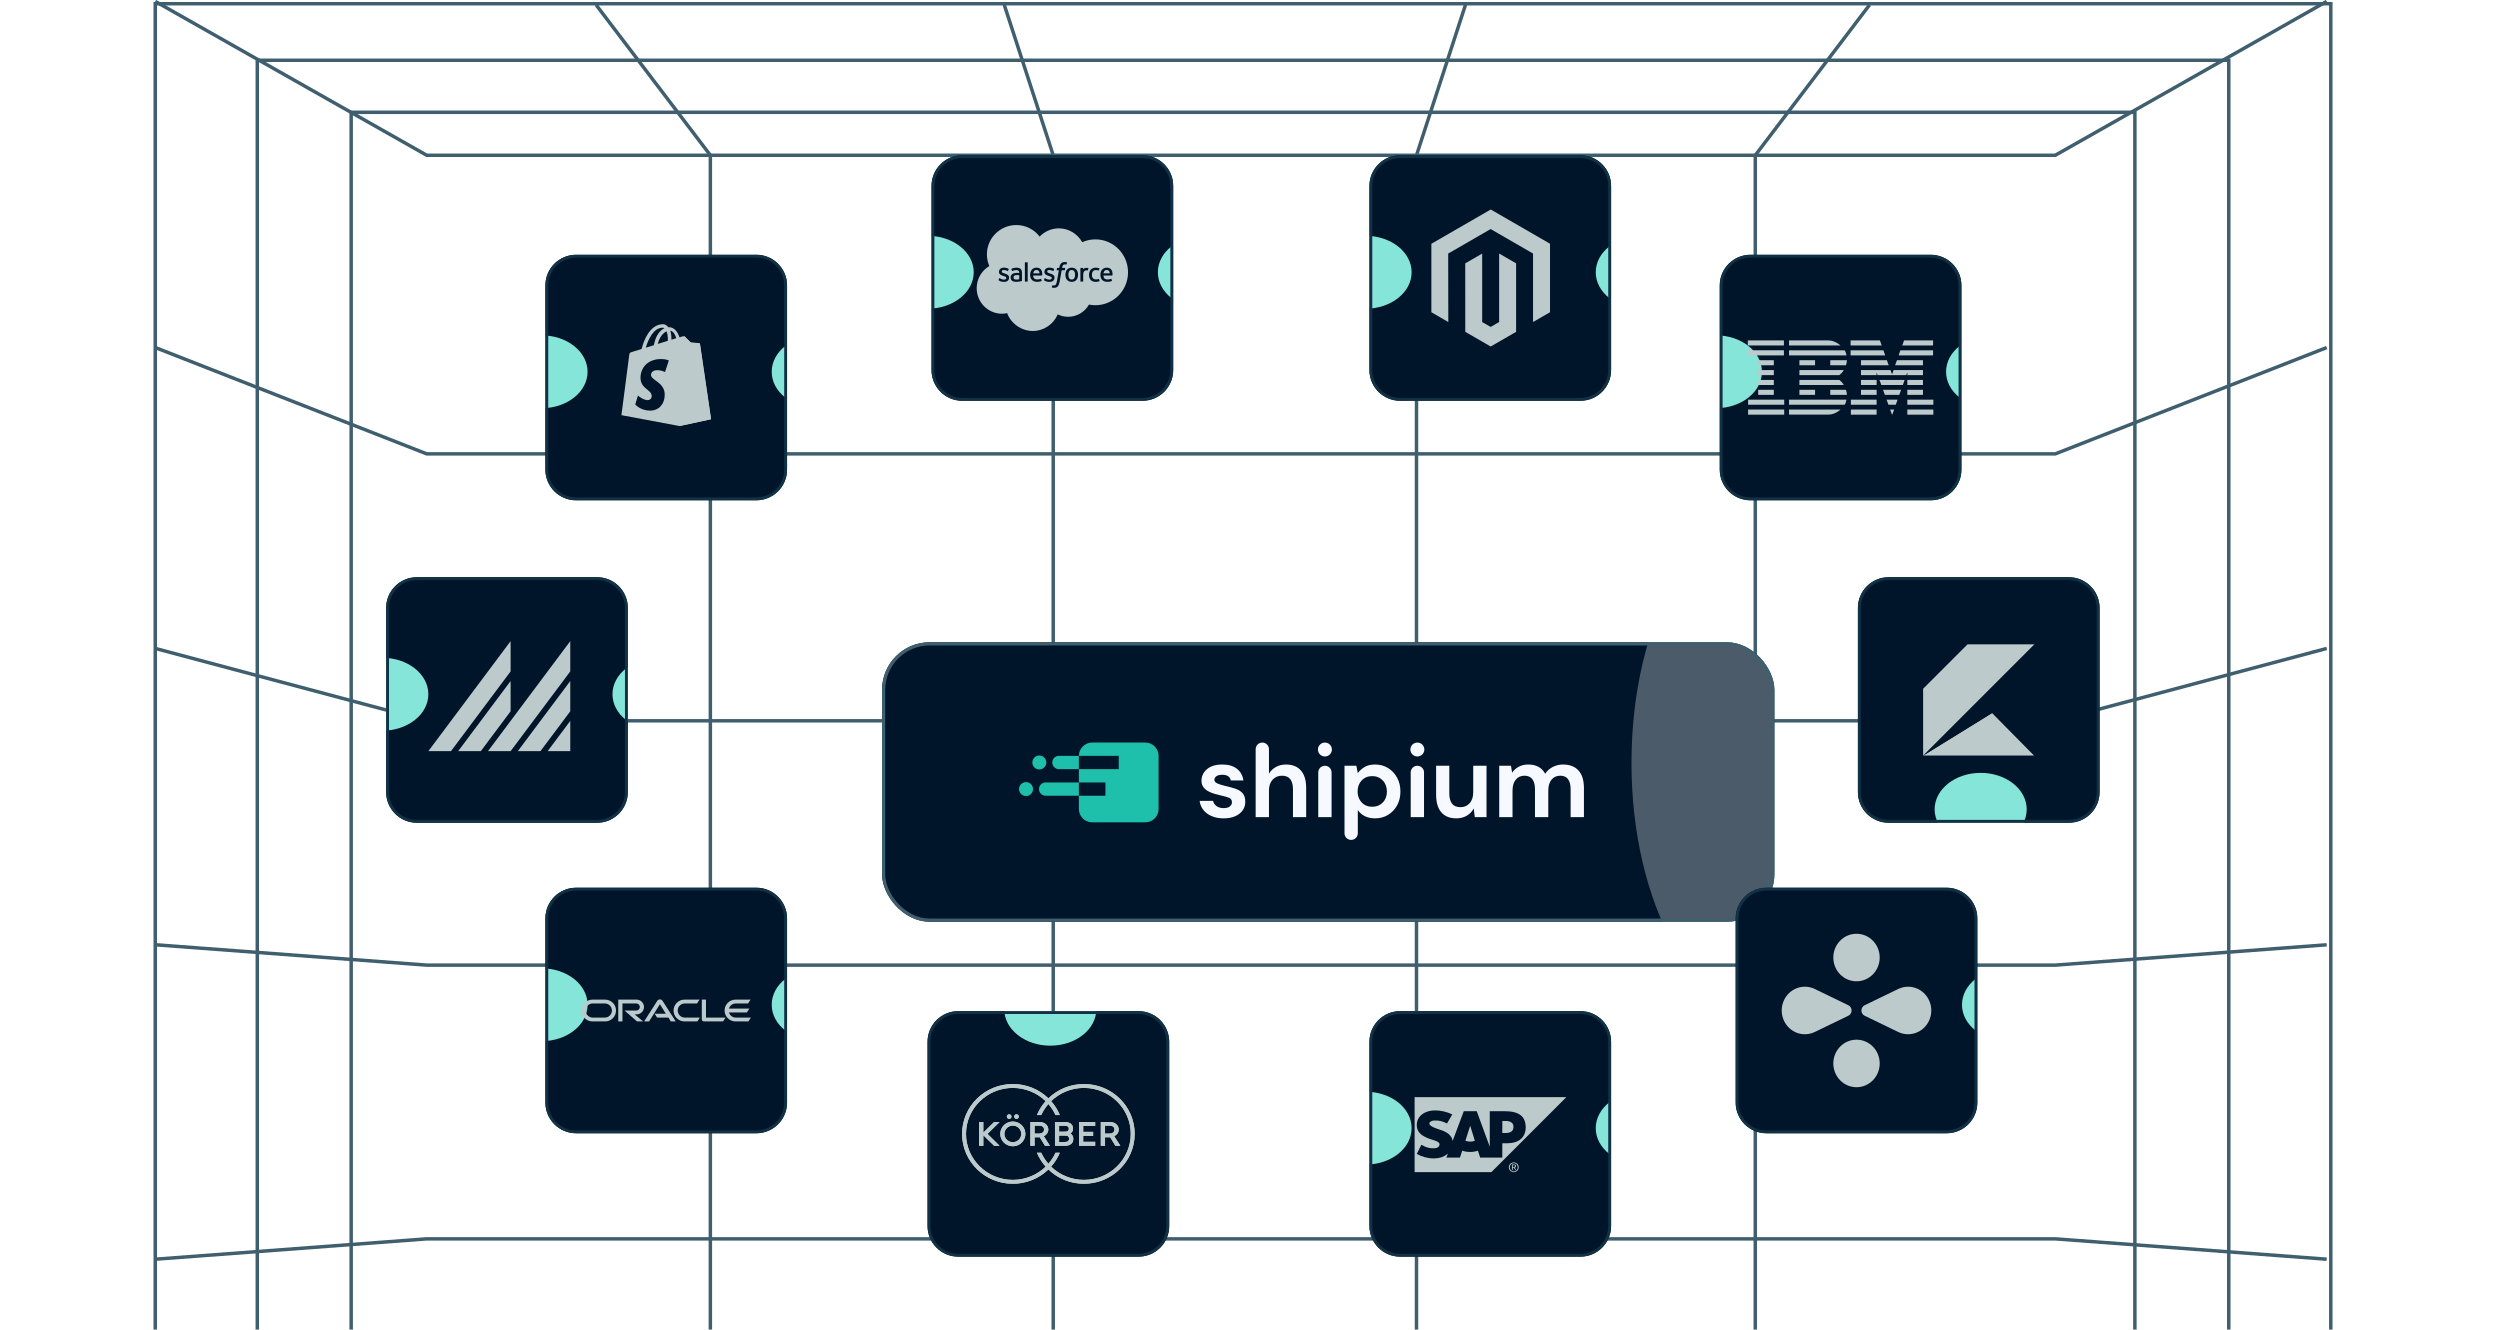 <svg width="628" height="334" viewBox="0 0 628 334" fill="none" xmlns="http://www.w3.org/2000/svg">
<g clip-path="url(#clip0_150_16004)">
<g filter="url(#filter0_f_150_16004)">
<ellipse cx="321.5" cy="567.5" rx="296.5" ry="233.5" fill="#B074F5"/>
</g>
<path d="M39 87.302L107.184 114.01L175.368 114.01L311.736 114.01L448.104 114.01L516.288 114.01L584.471 87.302" stroke="#3F5F6F" stroke-width="0.876"/>
<path d="M149.734 1.216L178.443 39.006L178.443 77.933L178.443 402.131L178.443 477.711L178.443 515.501L149.734 553.291" stroke="#3F5F6F" stroke-width="0.876"/>
<path d="M469.635 1.217L440.926 39.007L440.926 77.933L440.926 402.131L440.926 477.711L440.926 515.501L469.635 553.291" stroke="#3F5F6F" stroke-width="0.876"/>
<path d="M252.268 1.216L264.571 39.006L264.571 77.933L264.572 402.131L264.572 477.711L264.572 515.501L252.268 553.291" stroke="#3F5F6F" stroke-width="0.876"/>
<path d="M368.129 1.217L355.825 39.007L355.825 77.933L355.825 402.132L355.825 477.712L355.825 515.502L368.129 553.292" stroke="#3F5F6F" stroke-width="0.876"/>
<path d="M39 0.357L107.184 38.999L175.368 38.999L311.736 38.999L448.104 38.999L516.288 38.999L584.471 0.357" stroke="#3F5F6F" stroke-width="0.876"/>
<path d="M39 316.315L107.184 311.2L175.368 311.2L311.736 311.2L448.104 311.2L516.288 311.2L584.471 316.315" stroke="#3F5F6F" stroke-width="0.876"/>
<path d="M39 237.325L107.184 242.439L175.368 242.439L311.736 242.439L448.104 242.439L516.288 242.439L584.471 237.325" stroke="#3F5F6F" stroke-width="0.876"/>
<path d="M39 162.882L107.184 181.066L175.368 181.066L311.736 181.066L448.104 181.066L516.288 181.066L584.471 162.882" stroke="#3F5F6F" stroke-width="0.876"/>
<rect x="64.633" y="539.085" width="523.946" height="495.231" transform="rotate(-90 64.633 539.085)" stroke="#3F5F6F" stroke-width="0.876"/>
<rect x="88.215" y="526.015" width="497.805" height="448.066" transform="rotate(-90 88.215 526.015)" stroke="#3F5F6F" stroke-width="0.876"/>
<rect x="39" y="553.292" width="552.359" height="546.497" transform="rotate(-90 39 553.292)" stroke="#3F5F6F" stroke-width="0.876"/>
<g filter="url(#filter1_d_150_16004)">
<g clip-path="url(#clip1_150_16004)">
<rect x="202.42" y="139" width="224.159" height="70.199" rx="11.966" fill="#001529"/>
<path fill-rule="evenodd" clip-rule="evenodd" d="M326.27 169.71C327.489 169.71 328.577 170.005 329.534 170.594C330.491 171.184 331.248 171.99 331.805 173.014C332.363 174.037 332.641 175.199 332.641 176.499C332.641 177.8 332.363 178.958 331.805 179.972C331.248 180.987 330.491 181.785 329.534 182.365C328.577 182.946 327.489 183.237 326.27 183.237C325.295 183.237 324.442 183.055 323.712 182.691C322.98 182.326 322.389 181.815 321.936 181.156V186.983C321.936 187.902 321.188 188.648 320.265 188.648C319.342 188.648 318.594 187.902 318.594 186.983V170.022H321.571L321.936 171.869C322.354 171.297 322.906 170.794 323.594 170.36C324.281 169.927 325.174 169.71 326.27 169.71ZM287.895 169.71C289.427 169.71 290.65 170.066 291.563 170.776C292.477 171.488 293.021 172.467 293.196 173.716H290.036C289.844 172.762 289.122 172.285 287.869 172.285C287.242 172.285 286.759 172.407 286.42 172.65C286.08 172.892 285.911 173.196 285.911 173.56C285.911 173.942 286.163 174.245 286.668 174.47C287.137 174.68 287.748 174.874 288.502 175.054L288.679 175.094C289.583 175.303 290.414 175.533 291.172 175.784C291.929 176.035 292.534 176.408 292.986 176.902C293.439 177.397 293.665 178.104 293.665 179.023C293.682 179.821 293.473 180.541 293.039 181.182C292.603 181.824 291.976 182.326 291.159 182.691C290.341 183.055 289.374 183.237 288.26 183.237C287.112 183.237 286.102 183.05 285.232 182.678C284.361 182.305 283.665 181.789 283.143 181.13C282.621 180.471 282.308 179.708 282.203 178.841H285.571C285.676 179.344 285.958 179.773 286.42 180.128C286.881 180.484 287.477 180.662 288.208 180.662C288.94 180.662 289.474 180.515 289.814 180.22C290.154 179.925 290.323 179.587 290.323 179.205C290.323 178.65 290.079 178.273 289.592 178.073C289.137 177.887 288.516 177.705 287.727 177.526L287.555 177.488C286.998 177.367 286.433 177.219 285.858 177.046C285.284 176.873 284.757 176.651 284.279 176.382C283.8 176.114 283.412 175.767 283.117 175.342C282.821 174.917 282.673 174.392 282.673 173.768C282.673 172.623 283.13 171.661 284.044 170.881C284.958 170.1 286.241 169.71 287.895 169.71ZM344.923 170.022V176.994C344.923 178.104 345.149 178.954 345.602 179.543C346.054 180.133 346.768 180.427 347.743 180.427C348.665 180.427 349.427 180.098 350.027 179.439C350.627 178.78 350.928 177.861 350.928 176.682V170.022H354.27V182.925H351.319L351.058 180.74C350.658 181.503 350.08 182.11 349.323 182.561C348.565 183.011 347.681 183.237 346.672 183.237C345.054 183.237 343.804 182.734 342.925 181.728C342.046 180.722 341.607 179.249 341.607 177.306V170.022H344.923ZM297.947 164.195C298.87 164.195 299.618 164.94 299.618 165.86V171.999C300.053 171.288 300.64 170.729 301.381 170.321C302.12 169.914 302.969 169.71 303.926 169.71C305.528 169.71 306.767 170.213 307.646 171.219C308.526 172.224 308.965 173.699 308.965 175.641V182.925H305.649V175.953C305.649 174.844 305.427 173.993 304.984 173.404C304.54 172.814 303.839 172.52 302.882 172.52C301.942 172.52 301.163 172.849 300.545 173.508C299.927 174.167 299.618 175.086 299.618 176.265V182.925H296.276V165.86C296.276 164.94 297.024 164.195 297.947 164.195ZM313.672 170.022C314.596 170.022 315.344 170.767 315.344 171.687V182.925H312.002V171.687C312.002 170.767 312.75 170.022 313.672 170.022ZM336.897 170.022C337.82 170.022 338.568 170.767 338.568 171.687V182.925H335.226V171.687C335.226 170.767 335.974 170.022 336.897 170.022ZM373.492 169.71C375.18 169.71 376.476 170.213 377.382 171.219C378.287 172.224 378.74 173.699 378.74 175.641V182.925H375.397V175.953C375.397 174.844 375.184 173.993 374.758 173.404C374.331 172.814 373.674 172.52 372.787 172.52C371.881 172.52 371.155 172.849 370.606 173.508C370.058 174.167 369.784 175.086 369.784 176.265V182.925H366.442V175.953C366.442 174.844 366.224 173.993 365.79 173.404C365.354 172.814 364.683 172.52 363.779 172.52C362.891 172.52 362.173 172.849 361.624 173.508C361.077 174.167 360.802 175.086 360.802 176.265V182.925H357.46V170.022H360.411L360.698 171.765C361.115 171.14 361.668 170.642 362.356 170.269C363.043 169.897 363.84 169.71 364.744 169.71C366.746 169.71 368.165 170.482 369.001 172.025C369.471 171.314 370.101 170.75 370.893 170.334C371.686 169.918 372.552 169.71 373.492 169.71ZM325.565 172.623C324.486 172.623 323.603 172.984 322.916 173.703C322.227 174.423 321.884 175.346 321.884 176.473C321.884 177.601 322.227 178.525 322.916 179.244C323.603 179.963 324.486 180.324 325.565 180.324C326.627 180.324 327.506 179.968 328.203 179.257C328.898 178.546 329.247 177.627 329.247 176.499C329.247 175.373 328.898 174.445 328.203 173.716C327.506 172.987 326.627 172.623 325.565 172.623ZM313.673 164.195C314.641 164.195 315.427 164.978 315.427 165.943C315.427 166.881 314.686 167.647 313.755 167.689L313.672 167.691C312.704 167.691 311.918 166.909 311.918 165.943C311.918 165.005 312.66 164.24 313.59 164.197L313.673 164.195ZM336.897 164.195C337.865 164.195 338.651 164.978 338.651 165.943C338.651 166.909 337.865 167.691 336.897 167.691C335.928 167.691 335.142 166.909 335.142 165.943C335.142 165.003 335.887 164.236 336.821 164.197L336.897 164.195Z" fill="#F6F9FF"/>
<path fill-rule="evenodd" clip-rule="evenodd" d="M268.556 164.195C270.366 164.195 271.839 165.636 271.893 167.434L271.894 167.533L271.894 170.873V180.89C271.894 182.7 270.453 184.174 268.656 184.227L268.556 184.229H255.202C253.392 184.229 251.919 182.788 251.865 180.99L251.864 180.89V177.551L243.518 177.551C242.624 177.551 241.894 176.846 241.851 175.962L241.849 175.881C241.849 174.959 242.597 174.212 243.518 174.212L251.864 174.211V170.873L246.856 170.873C245.962 170.873 245.232 170.169 245.189 169.284L245.188 169.203C245.188 168.282 245.935 167.534 246.856 167.534L251.864 167.533L251.865 167.434C251.919 165.636 253.392 164.195 255.203 164.195H268.556ZM238.595 174.128C239.535 174.128 240.302 174.869 240.345 175.799L240.347 175.881C240.347 176.85 239.562 177.634 238.595 177.634C237.654 177.634 236.887 176.894 236.844 175.964L236.842 175.881C236.842 174.913 237.627 174.128 238.595 174.128ZM258.541 174.211L251.864 174.212L251.864 177.551H258.541V174.211ZM241.933 167.45C242.873 167.45 243.64 168.191 243.683 169.121L243.685 169.203C243.685 170.172 242.901 170.956 241.933 170.956C240.992 170.956 240.225 170.216 240.182 169.286L240.18 169.203C240.18 168.235 240.965 167.45 241.933 167.45ZM261.879 167.534H251.864V170.873H261.879V167.534Z" fill="#1EBFAB"/>
<g filter="url(#filter2_f_150_16004)">
<ellipse cx="426.72" cy="169.294" rx="36.038" ry="64.596" fill="white" fill-opacity="0.3"/>
</g>
<g filter="url(#filter3_f_150_16004)">
<ellipse cx="322.477" cy="238.316" rx="59.43" ry="10.769" fill="#B074F5"/>
</g>
</g>
<rect x="202.819" y="139.399" width="223.361" height="69.402" rx="11.567" stroke="#3F5F6F" stroke-width="0.798"/>
</g>
<g clip-path="url(#clip2_150_16004)">
<path d="M137 71.709C137 67.451 140.451 64 144.709 64H189.998C194.256 64 197.707 67.451 197.707 71.709V117.962C197.707 122.219 194.256 125.671 189.998 125.671H144.709C140.451 125.671 137 122.219 137 117.962V71.709Z" fill="#001529"/>
<g filter="url(#filter4_f_150_16004)">
<ellipse cx="136.036" cy="93.39" rx="11.563" ry="9.154" fill="#86E5D9"/>
</g>
<g filter="url(#filter5_f_150_16004)">
<ellipse cx="205.417" cy="93.39" rx="11.563" ry="9.154" fill="#86E5D9"/>
</g>
<g clip-path="url(#clip3_150_16004)">
<path d="M175.819 86.414C175.804 86.279 175.684 86.219 175.594 86.219C175.504 86.219 173.541 86.069 173.541 86.069C173.541 86.069 172.178 84.706 172.013 84.571C171.863 84.421 171.579 84.466 171.459 84.496C171.444 84.496 171.159 84.586 170.694 84.736C170.23 83.402 169.436 82.188 168.012 82.188H167.877C167.488 81.679 166.978 81.439 166.559 81.439C163.262 81.439 161.674 85.56 161.179 87.658C159.891 88.062 158.977 88.332 158.872 88.377C158.152 88.602 158.137 88.617 158.048 89.291C157.973 89.8 156.1 104.29 156.1 104.29L170.679 107.018L178.591 105.309C178.606 105.279 175.834 86.549 175.819 86.414ZM169.885 84.946C169.526 85.05 169.091 85.185 168.657 85.335V85.065C168.657 84.256 168.552 83.597 168.357 83.073C169.106 83.162 169.571 83.987 169.885 84.946ZM167.443 83.237C167.638 83.747 167.772 84.466 167.772 85.455V85.605C166.963 85.86 166.109 86.114 165.225 86.399C165.72 84.511 166.664 83.582 167.443 83.237ZM166.484 82.308C166.634 82.308 166.784 82.368 166.903 82.458C165.839 82.953 164.716 84.196 164.251 86.714C163.547 86.939 162.873 87.133 162.228 87.343C162.768 85.425 164.116 82.308 166.484 82.308Z" fill="#BDCACC"/>
<path d="M175.595 86.189C175.505 86.189 173.542 86.039 173.542 86.039C173.542 86.039 172.178 84.676 172.013 84.541C171.953 84.481 171.878 84.451 171.818 84.451L170.725 107.017L178.636 105.309C178.636 105.309 175.864 86.549 175.849 86.414C175.789 86.279 175.684 86.219 175.595 86.189Z" fill="#BDCACC"/>
<path d="M168.012 90.565L167.053 93.457C167.053 93.457 166.184 92.992 165.15 92.992C163.607 92.992 163.532 93.966 163.532 94.206C163.532 95.525 166.978 96.034 166.978 99.136C166.978 101.578 165.435 103.152 163.352 103.152C160.835 103.152 159.576 101.593 159.576 101.593L160.25 99.376C160.25 99.376 161.569 100.514 162.678 100.514C163.412 100.514 163.712 99.945 163.712 99.525C163.712 97.802 160.895 97.727 160.895 94.88C160.895 92.498 162.603 90.19 166.064 90.19C167.353 90.175 168.012 90.565 168.012 90.565Z" fill="#001529"/>
</g>
</g>
<path d="M144.709 64.358H189.998C194.058 64.358 197.349 67.65 197.349 71.709V117.962C197.349 122.021 194.058 125.312 189.998 125.312H144.709C140.65 125.312 137.358 122.021 137.358 117.962V71.709C137.358 67.65 140.65 64.358 144.709 64.358Z" stroke="#113245" stroke-width="0.717"/>
<g clip-path="url(#clip4_150_16004)">
<path d="M234 46.709C234 42.451 237.451 39 241.709 39H286.998C291.256 39 294.707 42.451 294.707 46.709V92.962C294.707 97.219 291.256 100.671 286.998 100.671H241.709C237.451 100.671 234 97.219 234 92.962V46.709Z" fill="#001529"/>
<g filter="url(#filter6_f_150_16004)">
<ellipse cx="233.036" cy="68.39" rx="11.563" ry="9.154" fill="#86E5D9"/>
</g>
<g filter="url(#filter7_f_150_16004)">
<ellipse cx="302.417" cy="68.39" rx="11.563" ry="9.154" fill="#86E5D9"/>
</g>
<g clip-path="url(#clip5_150_16004)">
<path d="M261.165 59.432C262.391 58.156 264.096 57.362 265.984 57.362C268.495 57.362 270.682 58.763 271.851 60.838C272.865 60.384 273.988 60.131 275.164 60.131C279.692 60.131 283.36 63.831 283.36 68.401C283.36 72.971 279.688 76.671 275.164 76.671C274.611 76.671 274.071 76.617 273.551 76.509C272.524 78.338 270.566 79.577 268.32 79.577C267.381 79.577 266.491 79.361 265.701 78.975C264.661 81.424 262.233 83.141 259.41 83.141C256.587 83.141 253.959 81.278 252.994 78.667C252.574 78.754 252.138 78.804 251.689 78.804C248.184 78.804 245.344 75.935 245.344 72.392C245.344 70.018 246.62 67.948 248.516 66.838C248.125 65.939 247.909 64.946 247.909 63.906C247.909 59.831 251.215 56.53 255.294 56.53C257.689 56.53 259.817 57.669 261.165 59.432Z" fill="#BDCACC"/>
<path d="M250.853 70.33C250.828 70.392 250.861 70.405 250.869 70.417C250.94 70.467 251.015 70.505 251.086 70.55C251.472 70.754 251.838 70.817 252.221 70.817C253.003 70.817 253.485 70.401 253.485 69.736V69.723C253.485 69.108 252.936 68.883 252.425 68.721L252.358 68.7C251.971 68.575 251.639 68.467 251.639 68.21V68.197C251.639 67.981 251.834 67.819 252.138 67.819C252.474 67.819 252.874 67.931 253.127 68.072C253.127 68.072 253.202 68.122 253.231 68.047C253.248 68.006 253.377 67.656 253.389 67.619C253.406 67.578 253.377 67.548 253.352 67.532C253.057 67.353 252.653 67.232 252.233 67.232H252.154C251.439 67.232 250.94 67.665 250.94 68.28V68.293C250.94 68.945 251.489 69.153 252.005 69.303L252.088 69.328C252.462 69.444 252.786 69.544 252.786 69.806V69.819C252.786 70.06 252.574 70.239 252.237 70.239C252.104 70.239 251.684 70.239 251.231 69.948C251.177 69.914 251.144 69.894 251.102 69.868C251.082 69.856 251.023 69.831 250.998 69.902L250.845 70.33H250.853Z" fill="#001529"/>
<path d="M262.267 70.33C262.242 70.392 262.275 70.405 262.284 70.417C262.354 70.467 262.429 70.505 262.5 70.55C262.886 70.754 263.252 70.817 263.635 70.817C264.417 70.817 264.899 70.401 264.899 69.736V69.723C264.899 69.108 264.354 68.883 263.839 68.721L263.772 68.7C263.385 68.575 263.053 68.467 263.053 68.21V68.197C263.053 67.981 263.248 67.819 263.552 67.819C263.889 67.819 264.288 67.931 264.541 68.072C264.541 68.072 264.616 68.122 264.645 68.047C264.662 68.006 264.791 67.656 264.803 67.619C264.82 67.578 264.791 67.548 264.766 67.532C264.471 67.353 264.067 67.232 263.647 67.232H263.568C262.853 67.232 262.354 67.665 262.354 68.28V68.293C262.354 68.945 262.903 69.153 263.419 69.303L263.502 69.328C263.876 69.444 264.2 69.544 264.2 69.806V69.819C264.2 70.06 263.988 70.239 263.652 70.239C263.518 70.239 263.099 70.239 262.645 69.948C262.591 69.914 262.558 69.894 262.516 69.868C262.504 69.86 262.437 69.835 262.412 69.902L262.259 70.33H262.267Z" fill="#001529"/>
<path d="M270.71 68.322C270.648 68.106 270.548 67.914 270.415 67.756C270.282 67.598 270.115 67.469 269.916 67.378C269.716 67.287 269.483 67.237 269.217 67.237C268.951 67.237 268.718 67.282 268.519 67.378C268.319 67.469 268.153 67.598 268.02 67.756C267.887 67.914 267.787 68.106 267.725 68.322C267.662 68.538 267.629 68.771 267.629 69.02C267.629 69.27 267.662 69.507 267.725 69.719C267.787 69.935 267.887 70.126 268.02 70.284C268.153 70.442 268.323 70.571 268.519 70.663C268.718 70.754 268.951 70.8 269.217 70.8C269.483 70.8 269.716 70.754 269.916 70.663C270.115 70.571 270.282 70.447 270.415 70.284C270.548 70.126 270.648 69.935 270.71 69.719C270.772 69.503 270.806 69.27 270.806 69.02C270.806 68.771 270.772 68.534 270.71 68.322ZM270.057 69.02C270.057 69.399 269.986 69.694 269.849 69.906C269.712 70.114 269.504 70.214 269.217 70.214C268.93 70.214 268.722 70.114 268.585 69.906C268.448 69.694 268.377 69.399 268.377 69.02C268.377 68.642 268.448 68.347 268.581 68.139C268.718 67.931 268.922 67.831 269.213 67.831C269.504 67.831 269.708 67.931 269.845 68.139C269.982 68.347 270.053 68.642 270.053 69.02" fill="#001529"/>
<path fill-rule="evenodd" clip-rule="evenodd" d="M276.058 70.114C276.037 70.052 275.975 70.076 275.975 70.076C275.879 70.114 275.779 70.147 275.671 70.164C275.563 70.18 275.442 70.189 275.313 70.189C274.997 70.189 274.748 70.093 274.569 69.91C274.39 69.723 274.286 69.424 274.291 69.02C274.291 68.65 274.382 68.376 274.54 68.164C274.698 67.952 274.939 67.848 275.264 67.848C275.534 67.848 275.738 67.877 275.954 67.948C275.954 67.948 276.004 67.968 276.029 67.902C276.087 67.744 276.128 67.632 276.191 67.457C276.207 67.407 276.166 67.386 276.149 67.382C276.066 67.349 275.866 67.295 275.717 67.274C275.575 67.253 275.413 67.241 275.23 67.241C274.956 67.241 274.715 67.287 274.503 67.382C274.295 67.474 274.12 67.603 273.979 67.76C273.837 67.918 273.733 68.11 273.663 68.326C273.592 68.542 273.555 68.775 273.555 69.029C273.555 69.569 273.7 70.006 273.987 70.326C274.274 70.646 274.706 70.808 275.272 70.808C275.605 70.808 275.945 70.742 276.195 70.642C276.195 70.642 276.241 70.621 276.22 70.563L276.062 70.122L276.058 70.114Z" fill="#001529"/>
<path fill-rule="evenodd" clip-rule="evenodd" d="M279.388 68.201C279.334 67.993 279.197 67.781 279.106 67.686C278.964 67.532 278.827 67.428 278.686 67.365C278.507 67.287 278.291 67.237 278.054 67.237C277.779 67.237 277.53 67.282 277.326 67.378C277.122 67.474 276.952 67.603 276.819 67.765C276.686 67.927 276.586 68.118 276.519 68.338C276.457 68.555 276.424 68.792 276.424 69.041C276.424 69.291 276.457 69.532 276.524 69.744C276.59 69.96 276.698 70.147 276.844 70.305C276.989 70.463 277.176 70.588 277.397 70.671C277.617 70.758 277.887 70.8 278.195 70.8C278.831 70.8 279.168 70.654 279.305 70.579C279.33 70.567 279.351 70.542 279.326 70.476L279.181 70.072C279.16 70.014 279.097 70.035 279.097 70.035C278.939 70.093 278.715 70.197 278.191 70.197C277.85 70.197 277.596 70.097 277.438 69.939C277.276 69.777 277.197 69.54 277.181 69.207H279.384C279.384 69.207 279.442 69.207 279.447 69.153C279.447 69.128 279.521 68.7 279.38 68.205L279.388 68.201ZM277.197 68.663C277.226 68.455 277.285 68.28 277.376 68.143C277.509 67.935 277.717 67.823 278.008 67.823C278.299 67.823 278.486 67.935 278.623 68.143C278.715 68.28 278.752 68.459 278.769 68.663H277.197Z" fill="#001529"/>
<path fill-rule="evenodd" clip-rule="evenodd" d="M261.742 68.201C261.688 67.993 261.551 67.781 261.459 67.686C261.318 67.532 261.181 67.428 261.039 67.365C260.86 67.287 260.644 67.237 260.407 67.237C260.133 67.237 259.883 67.282 259.68 67.378C259.476 67.474 259.305 67.603 259.172 67.765C259.039 67.927 258.94 68.118 258.873 68.338C258.811 68.555 258.777 68.792 258.777 69.041C258.777 69.291 258.811 69.532 258.877 69.744C258.944 69.96 259.052 70.147 259.197 70.305C259.343 70.463 259.53 70.588 259.75 70.671C259.971 70.758 260.241 70.8 260.549 70.8C261.185 70.8 261.522 70.654 261.659 70.579C261.684 70.567 261.705 70.542 261.675 70.476L261.53 70.072C261.509 70.014 261.447 70.035 261.447 70.035C261.289 70.093 261.064 70.197 260.54 70.197C260.199 70.197 259.946 70.097 259.788 69.939C259.626 69.777 259.547 69.54 259.53 69.207H261.734C261.734 69.207 261.792 69.207 261.796 69.153C261.796 69.128 261.871 68.7 261.729 68.205L261.742 68.201ZM259.551 68.663C259.58 68.455 259.638 68.28 259.73 68.143C259.867 67.935 260.07 67.823 260.362 67.823C260.653 67.823 260.84 67.935 260.981 68.143C261.073 68.28 261.11 68.459 261.127 68.663H259.555H259.551Z" fill="#001529"/>
<path d="M255.663 68.555C255.571 68.546 255.459 68.546 255.318 68.546C255.131 68.546 254.948 68.571 254.773 68.617C254.603 68.663 254.445 68.733 254.312 68.829C254.179 68.925 254.07 69.045 253.991 69.191C253.912 69.336 253.875 69.507 253.875 69.698C253.875 69.889 253.908 70.064 253.975 70.201C254.041 70.338 254.137 70.455 254.262 70.546C254.382 70.634 254.536 70.7 254.711 70.742C254.885 70.779 255.081 70.8 255.293 70.8C255.517 70.8 255.746 70.779 255.962 70.746C256.178 70.708 256.445 70.654 256.515 70.638C256.59 70.621 256.669 70.6 256.669 70.6C256.723 70.588 256.719 70.53 256.719 70.53V68.513C256.719 68.072 256.598 67.744 256.366 67.54C256.133 67.336 255.796 67.237 255.355 67.237C255.189 67.237 254.923 67.257 254.765 67.291C254.765 67.291 254.282 67.382 254.087 67.54C254.087 67.54 254.045 67.565 254.066 67.627L254.224 68.047C254.245 68.101 254.295 68.085 254.295 68.085C254.295 68.085 254.312 68.076 254.332 68.068C254.756 67.84 255.293 67.844 255.293 67.844C255.53 67.844 255.713 67.894 255.838 67.985C255.958 68.076 256.02 68.218 256.02 68.509V68.6C255.833 68.571 255.659 68.559 255.659 68.559L255.663 68.555ZM254.786 70.101C254.698 70.031 254.686 70.014 254.657 69.972C254.615 69.906 254.59 69.81 254.59 69.686C254.59 69.49 254.653 69.353 254.786 69.257C254.786 69.257 254.977 69.091 255.426 69.099C255.742 69.099 256.025 69.149 256.025 69.149V70.151C256.025 70.151 255.746 70.21 255.43 70.23C254.981 70.255 254.781 70.101 254.786 70.101Z" fill="#001529"/>
<path fill-rule="evenodd" clip-rule="evenodd" d="M273.434 67.419C273.45 67.37 273.417 67.345 273.401 67.341C273.363 67.328 273.176 67.286 273.031 67.278C272.752 67.261 272.598 67.307 272.461 67.37C272.324 67.432 272.174 67.532 272.087 67.644V67.374C272.087 67.336 272.062 67.307 272.024 67.307H271.459C271.421 67.307 271.396 67.336 271.396 67.374V70.663C271.396 70.7 271.426 70.729 271.463 70.729H272.041C272.078 70.729 272.107 70.7 272.107 70.663V69.02C272.107 68.8 272.132 68.579 272.182 68.442C272.228 68.305 272.295 68.197 272.374 68.118C272.453 68.039 272.544 67.985 272.644 67.956C272.748 67.923 272.86 67.914 272.939 67.914C273.055 67.914 273.18 67.943 273.18 67.943C273.222 67.948 273.247 67.923 273.259 67.885C273.297 67.785 273.405 67.482 273.426 67.424L273.434 67.419Z" fill="#001529"/>
<path fill-rule="evenodd" clip-rule="evenodd" d="M268.001 65.898C267.93 65.877 267.867 65.86 267.784 65.848C267.701 65.831 267.597 65.823 267.485 65.823C267.086 65.823 266.774 65.935 266.554 66.16C266.333 66.38 266.184 66.717 266.113 67.158L266.088 67.307H265.589C265.589 67.307 265.527 67.307 265.514 67.37L265.431 67.827C265.427 67.873 265.443 67.898 265.502 67.898H265.988L265.493 70.654C265.456 70.875 265.41 71.058 265.36 71.199C265.31 71.336 265.265 71.436 265.206 71.511C265.148 71.582 265.098 71.636 265.007 71.665C264.932 71.69 264.845 71.702 264.749 71.702C264.695 71.702 264.624 71.694 264.57 71.681C264.516 71.673 264.491 71.661 264.45 71.644C264.45 71.644 264.391 71.623 264.371 71.681C264.354 71.727 264.221 72.085 264.209 72.131C264.192 72.172 264.217 72.21 264.242 72.218C264.308 72.243 264.354 72.255 264.441 72.276C264.562 72.305 264.666 72.305 264.766 72.305C264.969 72.305 265.152 72.276 265.306 72.222C265.46 72.168 265.593 72.068 265.714 71.939C265.843 71.798 265.922 71.648 266.001 71.445C266.075 71.245 266.142 70.996 266.196 70.704L266.691 67.894H267.418C267.418 67.894 267.481 67.894 267.493 67.831L267.576 67.374C267.581 67.328 267.564 67.303 267.506 67.303H266.803C266.803 67.303 266.84 67.041 266.919 66.804C266.953 66.704 267.019 66.626 267.073 66.567C267.127 66.513 267.19 66.476 267.256 66.451C267.327 66.43 267.406 66.418 267.493 66.418C267.56 66.418 267.626 66.426 267.676 66.434C267.743 66.447 267.772 66.455 267.788 66.463C267.859 66.484 267.872 66.463 267.884 66.43L268.055 65.969C268.071 65.919 268.03 65.898 268.013 65.894L268.001 65.898Z" fill="#001529"/>
<path fill-rule="evenodd" clip-rule="evenodd" d="M258.158 70.663C258.158 70.7 258.133 70.73 258.096 70.73H257.51C257.472 70.73 257.447 70.7 257.447 70.663V65.96C257.447 65.923 257.472 65.894 257.51 65.894H258.096C258.133 65.894 258.158 65.923 258.158 65.96V70.663Z" fill="#001529"/>
</g>
</g>
<path d="M241.709 39.358H286.998C291.058 39.358 294.349 42.65 294.349 46.709V92.962C294.349 97.021 291.058 100.312 286.998 100.312H241.709C237.65 100.312 234.358 97.021 234.358 92.962V46.709C234.358 42.65 237.65 39.358 241.709 39.358Z" stroke="#113245" stroke-width="0.717"/>
<g clip-path="url(#clip6_150_16004)">
<path d="M344 46.709C344 42.451 347.451 39 351.709 39H396.998C401.256 39 404.707 42.451 404.707 46.709V92.962C404.707 97.219 401.256 100.671 396.998 100.671H351.709C347.451 100.671 344 97.219 344 92.962V46.709Z" fill="#001529"/>
<g filter="url(#filter8_f_150_16004)">
<ellipse cx="343.036" cy="68.39" rx="11.563" ry="9.154" fill="#86E5D9"/>
</g>
<g filter="url(#filter9_f_150_16004)">
<ellipse cx="412.415" cy="68.39" rx="11.563" ry="9.154" fill="#86E5D9"/>
</g>
<g clip-path="url(#clip7_150_16004)">
<path d="M389.364 61.222V78.435L385.102 80.888V63.696L374.448 57.538L363.788 63.696L363.815 80.896L359.561 78.435V61.236L374.474 52.625L389.364 61.222ZM376.585 80.888L374.461 82.125L372.323 80.901V63.696L368.069 66.157L368.077 83.356L374.456 87.046L380.848 83.356V66.149L376.585 63.688V80.888Z" fill="#BDCACC"/>
</g>
</g>
<path d="M351.709 39.358H396.998C401.058 39.358 404.349 42.65 404.349 46.709V92.962C404.349 97.021 401.058 100.312 396.998 100.312H351.709C347.65 100.312 344.358 97.021 344.358 92.962V46.709C344.358 42.65 347.65 39.358 351.709 39.358Z" stroke="#113245" stroke-width="0.717"/>
<g clip-path="url(#clip8_150_16004)">
<path d="M97 152.709C97 148.451 100.451 145 104.709 145H149.998C154.256 145 157.707 148.451 157.707 152.709V198.962C157.707 203.219 154.256 206.671 149.998 206.671H104.709C100.451 206.671 97 203.219 97 198.962V152.709Z" fill="#001529"/>
<path d="M128.267 161.053L107.6 188.69H113.285L128.267 168.654V161.053Z" fill="#BDCACC"/>
<path d="M128.266 171.071L115.092 188.69H120.777L128.266 178.672V171.071Z" fill="#BDCACC"/>
<path d="M143.253 161.053L122.582 188.69H128.267L143.253 168.654V161.053Z" fill="#BDCACC"/>
<path d="M135.759 188.69L143.252 178.672V171.071L130.074 188.69H135.759Z" fill="#BDCACC"/>
<path d="M143.252 188.69V181.089L137.566 188.69H143.252Z" fill="#BDCACC"/>
<g filter="url(#filter10_f_150_16004)">
<ellipse cx="96.036" cy="174.39" rx="11.563" ry="9.154" fill="#86E5D9"/>
</g>
<g filter="url(#filter11_f_150_16004)">
<ellipse cx="165.417" cy="174.39" rx="11.563" ry="9.154" fill="#86E5D9"/>
</g>
</g>
<path d="M104.709 145.358H149.998C154.058 145.358 157.349 148.65 157.349 152.709V198.962C157.349 203.021 154.057 206.312 149.998 206.312H104.709C100.65 206.312 97.358 203.021 97.358 198.962V152.709C97.358 148.65 100.65 145.358 104.709 145.358Z" stroke="#113245" stroke-width="0.717"/>
<g clip-path="url(#clip9_150_16004)">
<path d="M432 71.709C432 67.451 435.451 64 439.709 64H484.998C489.256 64 492.707 67.451 492.707 71.709V117.962C492.707 122.219 489.256 125.671 484.998 125.671H439.709C435.451 125.671 432 122.219 432 117.962V71.709Z" fill="#001529"/>
<g filter="url(#filter12_f_150_16004)">
<ellipse cx="431.036" cy="93.39" rx="11.563" ry="9.154" fill="#86E5D9"/>
</g>
<g filter="url(#filter13_f_150_16004)">
<ellipse cx="500.415" cy="93.39" rx="11.563" ry="9.154" fill="#86E5D9"/>
</g>
<g clip-path="url(#clip10_150_16004)">
<path d="M439.047 85.513V86.789H448.12V85.513H439.047ZM449.405 85.513V86.789H462.334C462.334 86.789 461.014 85.513 459.265 85.513H449.405ZM464.871 85.513V86.789H472.693L472.229 85.513H464.871ZM478.301 85.513L477.836 86.789H485.587V85.513H478.301ZM439.047 87.994V89.269H448.12V87.994H439.047ZM449.405 87.996V89.269H463.835C463.835 89.269 463.666 88.288 463.372 87.996H449.405ZM464.871 87.996V89.269H473.55L473.121 87.996H464.871ZM477.372 87.996L476.942 89.269H485.587V87.996H477.372ZM441.654 90.475V91.752H445.583V90.475H441.654ZM452.013 90.475V91.752H455.942V90.475H452.013ZM459.764 90.475V91.752H463.693C463.693 91.752 463.942 91.077 463.942 90.475H459.764ZM467.478 90.475V91.752H474.444L473.98 90.475H467.478ZM476.516 90.475L476.05 91.752H483.051V90.475H476.516ZM441.654 92.957V94.233H445.583V92.957H441.654ZM452.013 92.957V94.233H462.049C462.049 94.233 462.888 93.578 463.156 92.957H452.013ZM467.478 92.957V94.233H471.407V93.523L471.657 94.233H478.854L479.122 93.523V94.233H483.051V92.957H475.675L475.284 94.038L474.89 92.957H467.478ZM441.654 95.438V96.713H445.583V95.438H441.654ZM452.013 95.438V96.713H463.156C462.888 96.094 462.049 95.438 462.049 95.438H452.013ZM467.478 95.438V96.713H471.407V95.438H467.478ZM472.121 95.438L472.596 96.713H477.993L478.445 95.438H472.121ZM479.122 95.438V96.713H483.051V95.438H479.122ZM441.654 97.919V99.194H445.583V97.919H441.654ZM452.013 97.919V99.194H455.942V97.919H452.013ZM459.764 97.919V99.194H463.942C463.942 98.592 463.693 97.919 463.693 97.919H459.764ZM467.478 97.919V99.194H471.407V97.919H467.478ZM473.013 97.919L473.474 99.194H477.092L477.556 97.919H473.013ZM479.122 97.919V99.194H483.051V97.919H479.122ZM439.118 100.399V101.677H448.191V100.399H439.118ZM449.405 100.399V101.677H463.372C463.666 101.384 463.835 100.399 463.835 100.399H449.405ZM464.942 100.399V101.677H471.407V100.399H464.942ZM473.907 100.399L474.381 101.677H476.221L476.666 100.399H473.907ZM479.122 100.399V101.677H485.658V100.399H479.122ZM439.118 102.882V104.158H448.191V102.882H439.118ZM449.405 102.882V104.156H459.265C461.014 104.156 462.334 102.882 462.334 102.882H449.405ZM464.942 102.882V104.158H471.407V102.882H464.942ZM474.805 102.882L475.26 104.154L475.338 104.156L475.801 102.882H474.805ZM479.122 102.882V104.158H485.658V102.882H479.122Z" fill="#BDCACC"/>
</g>
</g>
<path d="M439.709 64.358H484.998C489.058 64.358 492.349 67.65 492.349 71.709V117.962C492.349 122.021 489.058 125.312 484.998 125.312H439.709C435.65 125.312 432.358 122.021 432.358 117.962V71.709C432.358 67.65 435.65 64.358 439.709 64.358Z" stroke="#113245" stroke-width="0.717"/>
<g clip-path="url(#clip11_150_16004)">
<path d="M466.707 152.709C466.707 148.451 470.158 145 474.416 145H519.705C523.963 145 527.414 148.451 527.414 152.709V198.962C527.414 203.219 523.963 206.671 519.705 206.671H474.416C470.158 206.671 466.707 203.219 466.707 198.962V152.709Z" fill="#001529"/>
<g filter="url(#filter14_f_150_16004)">
<ellipse cx="497.544" cy="203.299" rx="11.563" ry="9.154" fill="#86E5D9"/>
</g>
<path d="M483.088 189.797H483.102L494.442 178.449L483.088 189.797Z" fill="#656868"/>
<path d="M500.399 179.114L483.109 189.797H510.948L500.399 179.114Z" fill="#BDCACC"/>
<path d="M497.553 176.231L497.107 175.779L497.553 176.231Z" fill="#656868"/>
<path d="M483.088 189.812L483.111 189.797H483.103L483.088 189.812Z" fill="#2B2B2B"/>
<path d="M497.551 176.231L497.106 175.779L494.442 178.449L483.102 189.797H483.109L500.398 179.114L500.405 179.106L497.551 176.231Z" fill="#001529"/>
<path d="M494.245 161.859L483.088 173.016V189.797L494.442 178.449L497.106 175.778L511.032 161.859H494.245Z" fill="#BDCACC"/>
</g>
<path d="M474.416 145.358H519.705C523.765 145.358 527.056 148.65 527.056 152.709V198.962C527.056 203.021 523.765 206.312 519.705 206.312H474.416C470.357 206.312 467.065 203.021 467.065 198.962V152.709C467.065 148.65 470.357 145.358 474.416 145.358Z" stroke="#113245" stroke-width="0.717"/>
<g clip-path="url(#clip12_150_16004)">
<path d="M137 230.709C137 226.451 140.451 223 144.709 223H189.998C194.256 223 197.707 226.451 197.707 230.709V276.962C197.707 281.219 194.256 284.671 189.998 284.671H144.709C140.451 284.671 137 281.219 137 276.962V230.709Z" fill="#001529"/>
<g filter="url(#filter15_f_150_16004)">
<ellipse cx="136.036" cy="252.39" rx="11.563" ry="9.154" fill="#86E5D9"/>
</g>
<g filter="url(#filter16_f_150_16004)">
<ellipse cx="205.417" cy="252.39" rx="11.563" ry="9.154" fill="#86E5D9"/>
</g>
<g clip-path="url(#clip13_150_16004)">
<path d="M164.449 254.65H167.26L165.774 252.259L163.046 256.582H161.805L165.122 251.389C165.267 251.179 165.507 251.052 165.774 251.052C166.032 251.052 166.272 251.175 166.412 251.38L169.743 256.582H168.501L167.916 255.616H165.07L164.449 254.65H164.449ZM177.344 255.616V251.105H176.291V256.057C176.291 256.193 176.343 256.324 176.444 256.425C176.544 256.525 176.68 256.582 176.828 256.582H181.632L182.253 255.616H177.344L177.344 255.616ZM159.916 254.807C160.939 254.807 161.77 253.981 161.77 252.958C161.77 251.935 160.939 251.105 159.916 251.105H155.307V256.582H156.361V252.071H159.846C160.336 252.071 160.729 252.469 160.729 252.958C160.729 253.448 160.336 253.846 159.846 253.846L156.876 253.841L160.021 256.582H161.551L159.435 254.807H159.916L159.916 254.807ZM148.825 256.582C147.313 256.582 146.086 255.358 146.086 253.846C146.086 252.333 147.313 251.105 148.825 251.105H152.009C153.521 251.105 154.747 252.333 154.747 253.846C154.747 255.358 153.521 256.582 152.009 256.582H148.825ZM151.938 255.616C152.917 255.616 153.711 254.825 153.711 253.845C153.711 252.866 152.917 252.071 151.938 252.071H148.895C147.916 252.071 147.122 252.866 147.122 253.846C147.122 254.825 147.916 255.616 148.895 255.616H151.938H151.938ZM171.941 256.582C170.429 256.582 169.201 255.358 169.201 253.846C169.201 252.333 170.429 251.105 171.941 251.105H175.723L175.106 252.071H172.011C171.032 252.071 170.237 252.866 170.237 253.846C170.237 254.825 171.032 255.616 172.011 255.616H175.81L175.189 256.582H171.941ZM184.824 255.616C184.015 255.616 183.329 255.074 183.119 254.326H187.621L188.242 253.36H183.119C183.329 252.617 184.015 252.071 184.824 252.071H187.914L188.539 251.105H184.754C183.241 251.105 182.013 252.333 182.013 253.845C182.013 255.358 183.241 256.582 184.754 256.582H188.001L188.622 255.616H184.824H184.824Z" fill="#BDCACC"/>
</g>
</g>
<path d="M144.709 223.358H189.998C194.058 223.358 197.349 226.65 197.349 230.709V276.962C197.349 281.021 194.058 284.312 189.998 284.312H144.709C140.65 284.312 137.358 281.021 137.358 276.962V230.709C137.358 226.65 140.65 223.358 144.709 223.358Z" stroke="#113245" stroke-width="0.717"/>
<g clip-path="url(#clip14_150_16004)">
<path d="M233 261.709C233 257.451 236.451 254 240.709 254H285.998C290.256 254 293.707 257.451 293.707 261.709V307.962C293.707 312.219 290.256 315.671 285.998 315.671H240.709C236.451 315.671 233 312.219 233 307.962V261.709Z" fill="#001529"/>
<g filter="url(#filter17_f_150_16004)">
<ellipse cx="263.835" cy="253.518" rx="11.563" ry="9.154" fill="#86E5D9"/>
</g>
<g clip-path="url(#clip15_150_16004)">
<path d="M254.424 281.735C253.8 281.735 253.19 281.917 252.671 282.257C252.152 282.598 251.747 283.082 251.508 283.649C251.269 284.215 251.207 284.839 251.329 285.44C251.451 286.042 251.751 286.594 252.193 287.028C252.634 287.461 253.196 287.756 253.809 287.876C254.421 287.996 255.055 287.934 255.632 287.7C256.209 287.465 256.702 287.068 257.049 286.558C257.395 286.048 257.581 285.448 257.581 284.835C257.581 284.428 257.499 284.025 257.34 283.649C257.182 283.273 256.949 282.931 256.656 282.643C256.363 282.355 256.015 282.127 255.632 281.971C255.249 281.815 254.839 281.735 254.424 281.735ZM254.424 286.915C254.006 286.915 253.596 286.793 253.248 286.564C252.9 286.336 252.629 286.011 252.469 285.631C252.308 285.251 252.266 284.833 252.348 284.43C252.43 284.026 252.631 283.656 252.927 283.365C253.224 283.074 253.601 282.876 254.011 282.796C254.422 282.715 254.848 282.757 255.234 282.914C255.621 283.071 255.952 283.338 256.185 283.68C256.417 284.022 256.541 284.424 256.541 284.835C256.541 285.387 256.318 285.916 255.921 286.306C255.524 286.696 254.986 286.915 254.424 286.915ZM272.281 272.308C268.942 272.304 265.734 273.591 263.353 275.891C260.971 273.591 257.764 272.304 254.424 272.308C247.381 272.308 241.672 277.917 241.672 284.835C241.672 291.754 247.381 297.362 254.424 297.362C257.764 297.367 260.971 296.08 263.353 293.779C265.734 296.08 268.942 297.367 272.281 297.362C279.325 297.362 285.034 291.754 285.034 284.835C285.034 277.917 279.325 272.308 272.281 272.308ZM272.281 296.385C269.074 296.385 266.164 295.116 264.04 293.063C264.963 292.022 265.704 290.839 266.234 289.561H265.146C264.686 290.565 264.082 291.5 263.353 292.338C262.623 291.5 262.019 290.565 261.558 289.561H260.471C261.001 290.839 261.742 292.022 262.664 293.063C260.541 295.116 257.631 296.385 254.423 296.385C247.94 296.385 242.665 291.204 242.665 284.835C242.665 278.467 247.94 273.285 254.423 273.285C257.631 273.285 260.541 274.555 262.664 276.608C261.742 277.648 261.001 278.832 260.471 280.11H261.558C262.019 279.105 262.623 278.17 263.353 277.333C264.082 278.17 264.687 279.105 265.147 280.11H266.235C265.705 278.832 264.964 277.648 264.042 276.608C266.165 274.555 269.075 273.285 272.283 273.285C278.766 273.285 284.04 278.467 284.04 284.835C284.04 291.204 278.765 296.385 272.281 296.385ZM279.897 285.414C280.551 285.13 281.009 284.513 281.027 283.802C281.045 283.05 280.611 282.402 279.925 282.083C279.495 281.882 279.038 281.844 278.57 281.844H276.516V287.826H277.585V285.677H278.881L280.187 287.826H281.44L279.897 285.414ZM279.95 283.734C279.95 284.033 279.824 284.316 279.582 284.5C279.346 284.679 279.049 284.751 278.755 284.758C278.48 284.766 277.7 284.758 277.585 284.758V282.769H278.427C278.81 282.769 279.225 282.754 279.558 282.972C279.819 283.145 279.95 283.43 279.95 283.734ZM254.091 280.49C254.091 280.604 254.057 280.715 253.992 280.81C253.928 280.905 253.836 280.979 253.729 281.022C253.622 281.066 253.504 281.077 253.39 281.055C253.276 281.033 253.172 280.978 253.09 280.897C253.008 280.817 252.952 280.714 252.929 280.602C252.906 280.491 252.918 280.375 252.962 280.269C253.007 280.164 253.082 280.074 253.178 280.011C253.275 279.947 253.388 279.914 253.504 279.914C253.66 279.914 253.809 279.974 253.919 280.082C254.029 280.191 254.091 280.337 254.091 280.49ZM255.931 280.49C255.931 280.604 255.896 280.715 255.832 280.81C255.767 280.905 255.676 280.979 255.569 281.022C255.461 281.066 255.343 281.077 255.23 281.055C255.116 281.033 255.011 280.978 254.929 280.897C254.847 280.817 254.791 280.714 254.769 280.602C254.746 280.491 254.758 280.375 254.802 280.269C254.847 280.164 254.922 280.074 255.018 280.011C255.115 279.947 255.228 279.914 255.344 279.914C255.421 279.914 255.497 279.929 255.569 279.957C255.64 279.986 255.705 280.029 255.759 280.082C255.814 280.136 255.857 280.199 255.886 280.269C255.916 280.339 255.931 280.414 255.931 280.49H255.931ZM262.205 285.414C262.859 285.13 263.317 284.513 263.335 283.802C263.354 283.05 262.919 282.402 262.233 282.083C261.804 281.882 261.346 281.844 260.879 281.844H258.826V287.826H259.895V285.677H261.191L262.497 287.826H263.75L262.205 285.414ZM262.258 283.734C262.258 284.033 262.132 284.316 261.89 284.5C261.654 284.679 261.357 284.751 261.064 284.758C260.788 284.766 260.008 284.758 259.894 284.758V282.769H260.735C261.118 282.769 261.534 282.754 261.866 282.972C262.129 283.145 262.259 283.43 262.259 283.734H262.258ZM269.39 285.216C269.264 285.018 269.092 284.852 268.887 284.733C269.074 284.621 269.231 284.466 269.344 284.282C269.478 284.06 269.546 283.804 269.546 283.519C269.546 282.997 269.36 282.582 268.993 282.286C268.631 281.993 268.135 281.845 267.518 281.845H265.011V287.827H267.55C268.172 287.827 268.676 287.676 269.049 287.378C269.427 287.078 269.619 286.637 269.619 286.073C269.619 285.74 269.542 285.452 269.391 285.216H269.39ZM268.307 286.64C268.132 286.788 267.877 286.863 267.549 286.863H266.047V285.259H267.485C267.872 285.259 268.152 285.331 268.319 285.473C268.486 285.615 268.565 285.805 268.565 286.057C268.565 286.303 268.481 286.494 268.308 286.64H268.307ZM268.267 284.062C268.117 284.205 267.873 284.277 267.541 284.277H266.047V282.799H267.517C267.846 282.799 268.095 282.864 268.256 282.991C268.418 283.119 268.491 283.288 268.491 283.517C268.492 283.741 268.419 283.919 268.268 284.062H268.267ZM272.106 282.841V284.329H274.603V285.326H272.106V286.821H275.113V287.826H271.068V281.845H275.114V282.841H272.106ZM248.059 284.835L251.104 287.825H249.729L247.015 285.18V287.825H245.946V281.844H247.015V284.504L249.729 281.844H251.104L248.059 284.835Z" fill="#BDCACC"/>
<path d="M254.424 281.735C253.8 281.735 253.19 281.917 252.671 282.257C252.152 282.598 251.747 283.082 251.508 283.649C251.269 284.215 251.207 284.839 251.329 285.44C251.451 286.042 251.751 286.594 252.193 287.028C252.634 287.461 253.196 287.756 253.809 287.876C254.421 287.996 255.055 287.934 255.632 287.7C256.209 287.465 256.702 287.068 257.049 286.558C257.395 286.048 257.581 285.448 257.581 284.835C257.581 284.428 257.499 284.025 257.34 283.649C257.182 283.273 256.949 282.931 256.656 282.643C256.363 282.355 256.015 282.127 255.632 281.971C255.249 281.815 254.839 281.735 254.424 281.735ZM254.424 286.915C254.006 286.915 253.596 286.793 253.248 286.564C252.9 286.336 252.629 286.011 252.469 285.631C252.308 285.251 252.266 284.833 252.348 284.43C252.43 284.026 252.631 283.656 252.927 283.365C253.224 283.074 253.601 282.876 254.011 282.796C254.422 282.715 254.848 282.757 255.234 282.914C255.621 283.071 255.952 283.338 256.185 283.68C256.417 284.022 256.541 284.424 256.541 284.835C256.541 285.387 256.318 285.916 255.921 286.306C255.524 286.696 254.986 286.915 254.424 286.915ZM272.281 272.308C268.942 272.304 265.734 273.591 263.353 275.891C260.971 273.591 257.764 272.304 254.424 272.308C247.381 272.308 241.672 277.917 241.672 284.835C241.672 291.754 247.381 297.362 254.424 297.362C257.764 297.367 260.971 296.08 263.353 293.779C265.734 296.08 268.942 297.367 272.281 297.362C279.325 297.362 285.034 291.754 285.034 284.835C285.034 277.917 279.325 272.308 272.281 272.308ZM272.281 296.385C269.074 296.385 266.164 295.116 264.04 293.063C264.963 292.022 265.704 290.839 266.234 289.561H265.146C264.686 290.565 264.082 291.5 263.353 292.338C262.623 291.5 262.019 290.565 261.558 289.561H260.471C261.001 290.839 261.742 292.022 262.664 293.063C260.541 295.116 257.631 296.385 254.423 296.385C247.94 296.385 242.665 291.204 242.665 284.835C242.665 278.467 247.94 273.285 254.423 273.285C257.631 273.285 260.541 274.555 262.664 276.608C261.742 277.648 261.001 278.832 260.471 280.11H261.558C262.019 279.105 262.623 278.17 263.353 277.333C264.082 278.17 264.687 279.105 265.147 280.11H266.235C265.705 278.832 264.964 277.648 264.042 276.608C266.165 274.555 269.075 273.285 272.283 273.285C278.766 273.285 284.04 278.467 284.04 284.835C284.04 291.204 278.765 296.385 272.281 296.385ZM279.897 285.414C280.551 285.13 281.009 284.513 281.027 283.802C281.045 283.05 280.611 282.402 279.925 282.083C279.495 281.882 279.038 281.844 278.57 281.844H276.516V287.826H277.585V285.677H278.881L280.187 287.826H281.44L279.897 285.414ZM279.95 283.734C279.95 284.033 279.824 284.316 279.582 284.5C279.346 284.679 279.049 284.751 278.755 284.758C278.48 284.766 277.7 284.758 277.585 284.758V282.769H278.427C278.81 282.769 279.225 282.754 279.558 282.972C279.819 283.145 279.95 283.43 279.95 283.734ZM254.091 280.49C254.091 280.604 254.057 280.715 253.992 280.81C253.928 280.905 253.836 280.979 253.729 281.022C253.622 281.066 253.504 281.077 253.39 281.055C253.276 281.033 253.172 280.978 253.09 280.897C253.008 280.817 252.952 280.714 252.929 280.602C252.906 280.491 252.918 280.375 252.962 280.269C253.007 280.164 253.082 280.074 253.178 280.011C253.275 279.947 253.388 279.914 253.504 279.914C253.66 279.914 253.809 279.974 253.919 280.082C254.029 280.191 254.091 280.337 254.091 280.49ZM255.931 280.49C255.931 280.604 255.896 280.715 255.832 280.81C255.767 280.905 255.676 280.979 255.569 281.022C255.461 281.066 255.343 281.077 255.23 281.055C255.116 281.033 255.011 280.978 254.929 280.897C254.847 280.817 254.791 280.714 254.769 280.602C254.746 280.491 254.758 280.375 254.802 280.269C254.847 280.164 254.922 280.074 255.018 280.011C255.115 279.947 255.228 279.914 255.344 279.914C255.421 279.914 255.497 279.929 255.569 279.957C255.64 279.986 255.705 280.029 255.759 280.082C255.814 280.136 255.857 280.199 255.886 280.269C255.916 280.339 255.931 280.414 255.931 280.49H255.931ZM262.205 285.414C262.859 285.13 263.317 284.513 263.335 283.802C263.354 283.05 262.919 282.402 262.233 282.083C261.804 281.882 261.346 281.844 260.879 281.844H258.826V287.826H259.895V285.677H261.191L262.497 287.826H263.75L262.205 285.414ZM262.258 283.734C262.258 284.033 262.132 284.316 261.89 284.5C261.654 284.679 261.357 284.751 261.064 284.758C260.788 284.766 260.008 284.758 259.894 284.758V282.769H260.735C261.118 282.769 261.534 282.754 261.866 282.972C262.129 283.145 262.259 283.43 262.259 283.734H262.258ZM269.39 285.216C269.264 285.018 269.092 284.852 268.887 284.733C269.074 284.621 269.231 284.466 269.344 284.282C269.478 284.06 269.546 283.804 269.546 283.519C269.546 282.997 269.36 282.582 268.993 282.286C268.631 281.993 268.135 281.845 267.518 281.845H265.011V287.827H267.55C268.172 287.827 268.676 287.676 269.049 287.378C269.427 287.078 269.619 286.637 269.619 286.073C269.619 285.74 269.542 285.452 269.391 285.216H269.39ZM268.307 286.64C268.132 286.788 267.877 286.863 267.549 286.863H266.047V285.259H267.485C267.872 285.259 268.152 285.331 268.319 285.473C268.486 285.615 268.565 285.805 268.565 286.057C268.565 286.303 268.481 286.494 268.308 286.64H268.307ZM268.267 284.062C268.117 284.205 267.873 284.277 267.541 284.277H266.047V282.799H267.517C267.846 282.799 268.095 282.864 268.256 282.991C268.418 283.119 268.491 283.288 268.491 283.517C268.492 283.741 268.419 283.919 268.268 284.062H268.267ZM272.106 282.841V284.329H274.603V285.326H272.106V286.821H275.113V287.826H271.068V281.845H275.114V282.841H272.106ZM248.059 284.835L251.104 287.825H249.729L247.015 285.18V287.825H245.946V281.844H247.015V284.504L249.729 281.844H251.104L248.059 284.835Z" fill="#BDCACC"/>
</g>
</g>
<path d="M240.709 254.358H285.998C290.058 254.358 293.349 257.65 293.349 261.709V307.962C293.349 312.021 290.058 315.312 285.998 315.312H240.709C236.65 315.312 233.358 312.021 233.358 307.962V261.709C233.358 257.65 236.65 254.358 240.709 254.358Z" stroke="#113245" stroke-width="0.717"/>
<g clip-path="url(#clip16_150_16004)">
<path d="M344 261.709C344 257.451 347.451 254 351.709 254H396.998C401.256 254 404.707 257.451 404.707 261.709V307.962C404.707 312.219 401.256 315.671 396.998 315.671H351.709C347.451 315.671 344 312.219 344 307.962V261.709Z" fill="#001529"/>
<g filter="url(#filter18_f_150_16004)">
<ellipse cx="343.036" cy="283.39" rx="11.563" ry="9.154" fill="#86E5D9"/>
</g>
<g filter="url(#filter19_f_150_16004)">
<ellipse cx="412.415" cy="283.39" rx="11.563" ry="9.154" fill="#86E5D9"/>
</g>
<g clip-path="url(#clip17_150_16004)">
<path fill-rule="evenodd" clip-rule="evenodd" d="M355.35 294.446H374.625L393.48 275.593H355.35V294.446Z" fill="#BDCACC"/>
<path fill-rule="evenodd" clip-rule="evenodd" d="M377.983 279.135H374.23V288.054L370.953 279.135H367.702L364.904 286.593C364.607 284.715 362.661 284.064 361.127 283.578C360.117 283.252 359.047 282.772 359.057 282.247C359.065 281.813 359.631 281.412 360.757 281.472C361.509 281.51 362.175 281.572 363.499 282.211L364.806 279.939C363.594 279.326 361.923 278.936 360.555 278.935H360.547C358.949 278.935 357.617 279.451 356.794 280.307C356.22 280.902 355.907 281.658 355.895 282.494C355.874 283.646 356.297 284.463 357.183 285.114C357.932 285.661 358.889 286.02 359.734 286.28C360.774 286.603 361.626 286.882 361.615 287.482C361.611 287.702 361.525 287.905 361.369 288.067C361.109 288.334 360.712 288.435 360.161 288.448C359.097 288.468 358.308 288.301 357.052 287.561L355.895 289.861C357.149 290.574 358.629 290.992 360.143 290.992L360.339 290.991C361.653 290.967 362.715 290.59 363.568 289.906C363.614 289.867 363.657 289.829 363.702 289.792L363.329 290.794H366.736L367.307 289.058C367.907 289.258 368.587 289.373 369.31 289.373C370.014 289.373 370.677 289.26 371.265 289.072L371.82 290.794H377.378V287.194H378.589C381.518 287.194 383.255 285.701 383.255 283.201C383.254 280.414 381.568 279.135 377.983 279.135ZM369.31 286.771C368.875 286.771 368.465 286.693 368.109 286.557L369.299 282.805H369.321L370.487 286.569C370.139 286.697 369.739 286.771 369.31 286.771ZM378.204 284.612H377.378V281.588H378.204C379.305 281.588 380.184 281.953 380.184 283.083C380.183 284.248 379.305 284.612 378.204 284.612Z" fill="#001529"/>
<path d="M379.265 293.213C379.265 292.636 379.705 292.199 380.265 292.199C380.818 292.199 381.258 292.637 381.258 293.213C381.258 293.811 380.818 294.242 380.265 294.242C379.705 294.242 379.265 293.811 379.265 293.213ZM380.266 294.446C380.93 294.446 381.501 293.923 381.501 293.213C381.501 292.512 380.93 291.999 380.266 291.999C379.59 291.999 379.023 292.513 379.023 293.213C379.022 293.924 379.589 294.446 380.266 294.446ZM380.007 293.315H380.251L380.627 293.924H380.864L380.463 293.304C380.67 293.278 380.827 293.169 380.827 292.919C380.827 292.637 380.664 292.515 380.328 292.515H379.794V293.925H380.006V293.315H380.007ZM380.007 293.133V292.693H380.299C380.444 292.693 380.601 292.727 380.601 292.905C380.601 293.119 380.44 293.133 380.264 293.133H380.007Z" fill="#BDCACC"/>
</g>
</g>
<path d="M351.709 254.358H396.998C401.058 254.358 404.349 257.65 404.349 261.709V307.962C404.349 312.021 401.058 315.312 396.998 315.312H351.709C347.65 315.312 344.358 312.021 344.358 307.962V261.709C344.358 257.65 347.65 254.358 351.709 254.358Z" stroke="#113245" stroke-width="0.717"/>
<g clip-path="url(#clip18_150_16004)">
<path d="M436 230.709C436 226.451 439.451 223 443.709 223H488.998C493.256 223 496.707 226.451 496.707 230.709V276.962C496.707 281.219 493.256 284.671 488.998 284.671H443.709C439.451 284.671 436 281.219 436 276.962V230.709Z" fill="#001529"/>
<path d="M466.355 234.563C463.136 234.563 460.529 237.234 460.529 240.533C460.529 243.831 463.136 246.502 466.355 246.502C469.573 246.502 472.18 243.831 472.18 240.533C472.18 237.238 469.577 234.567 466.362 234.563H466.355ZM466.355 273.107C469.573 273.107 472.18 270.436 472.18 267.138C472.18 263.84 469.573 261.169 466.355 261.169C463.136 261.169 460.529 263.84 460.529 267.138C460.529 270.436 463.136 273.107 466.355 273.107ZM467.583 253.835C467.583 254.403 467.905 254.917 468.408 255.158L476.84 259.238C479.75 260.639 483.222 259.354 484.59 256.371C485.957 253.388 484.703 249.831 481.792 248.429C480.223 247.674 478.412 247.674 476.843 248.429L468.411 252.513C467.909 252.753 467.59 253.268 467.59 253.835H467.583ZM465.123 253.835C465.123 253.268 464.8 252.75 464.298 252.513L455.866 248.429C452.955 247.028 449.483 248.313 448.116 251.296C446.749 254.279 448.002 257.836 450.913 259.238C452.482 259.993 454.293 259.993 455.862 259.238L464.294 255.158C464.797 254.917 465.119 254.403 465.119 253.835H465.123Z" fill="#BDCACC"/>
<g filter="url(#filter20_f_150_16004)">
<ellipse cx="504.415" cy="252.39" rx="11.563" ry="9.154" fill="#86E5D9"/>
</g>
</g>
<path d="M443.709 223.358H488.998C493.058 223.358 496.349 226.65 496.349 230.709V276.962C496.349 281.021 493.057 284.312 488.998 284.312H443.709C439.65 284.312 436.358 281.021 436.358 276.962V230.709C436.358 226.65 439.65 223.358 443.709 223.358Z" stroke="#113245" stroke-width="0.717"/>
</g>
<defs>
<filter id="filter0_f_150_16004" x="-44.232" y="264.768" width="731.463" height="605.463" filterUnits="userSpaceOnUse" color-interpolation-filters="sRGB">
<feFlood flood-opacity="0" result="BackgroundImageFix"/>
<feBlend mode="normal" in="SourceGraphic" in2="BackgroundImageFix" result="shape"/>
<feGaussianBlur stdDeviation="34.616" result="effect1_foregroundBlur_150_16004"/>
</filter>
<filter id="filter1_d_150_16004" x="202.42" y="139" width="246.494" height="95.726" filterUnits="userSpaceOnUse" color-interpolation-filters="sRGB">
<feFlood flood-opacity="0" result="BackgroundImageFix"/>
<feColorMatrix in="SourceAlpha" type="matrix" values="0 0 0 0 0 0 0 0 0 0 0 0 0 0 0 0 0 0 127 0" result="hardAlpha"/>
<feOffset dx="19.145" dy="22.336"/>
<feGaussianBlur stdDeviation="1.595"/>
<feComposite in2="hardAlpha" operator="out"/>
<feColorMatrix type="matrix" values="0 0 0 0 0 0 0 0 0 0 0 0 0 0 0 0 0 0 0.1 0"/>
<feBlend mode="normal" in2="BackgroundImageFix" result="effect1_dropShadow_150_16004"/>
<feBlend mode="normal" in="SourceGraphic" in2="effect1_dropShadow_150_16004" result="shape"/>
</filter>
<filter id="filter2_f_150_16004" x="257.3" y="-28.683" width="338.839" height="395.956" filterUnits="userSpaceOnUse" color-interpolation-filters="sRGB">
<feFlood flood-opacity="0" result="BackgroundImageFix"/>
<feBlend mode="normal" in="SourceGraphic" in2="BackgroundImageFix" result="shape"/>
<feGaussianBlur stdDeviation="66.691" result="effect1_foregroundBlur_150_16004"/>
</filter>
<filter id="filter3_f_150_16004" x="209.568" y="174.068" width="225.818" height="128.497" filterUnits="userSpaceOnUse" color-interpolation-filters="sRGB">
<feFlood flood-opacity="0" result="BackgroundImageFix"/>
<feBlend mode="normal" in="SourceGraphic" in2="BackgroundImageFix" result="shape"/>
<feGaussianBlur stdDeviation="26.739" result="effect1_foregroundBlur_150_16004"/>
</filter>
<filter id="filter4_f_150_16004" x="97.492" y="57.255" width="77.089" height="72.27" filterUnits="userSpaceOnUse" color-interpolation-filters="sRGB">
<feFlood flood-opacity="0" result="BackgroundImageFix"/>
<feBlend mode="normal" in="SourceGraphic" in2="BackgroundImageFix" result="shape"/>
<feGaussianBlur stdDeviation="13.491" result="effect1_foregroundBlur_150_16004"/>
</filter>
<filter id="filter5_f_150_16004" x="166.873" y="57.255" width="77.089" height="72.27" filterUnits="userSpaceOnUse" color-interpolation-filters="sRGB">
<feFlood flood-opacity="0" result="BackgroundImageFix"/>
<feBlend mode="normal" in="SourceGraphic" in2="BackgroundImageFix" result="shape"/>
<feGaussianBlur stdDeviation="13.491" result="effect1_foregroundBlur_150_16004"/>
</filter>
<filter id="filter6_f_150_16004" x="194.492" y="32.255" width="77.089" height="72.27" filterUnits="userSpaceOnUse" color-interpolation-filters="sRGB">
<feFlood flood-opacity="0" result="BackgroundImageFix"/>
<feBlend mode="normal" in="SourceGraphic" in2="BackgroundImageFix" result="shape"/>
<feGaussianBlur stdDeviation="13.491" result="effect1_foregroundBlur_150_16004"/>
</filter>
<filter id="filter7_f_150_16004" x="263.873" y="32.255" width="77.089" height="72.27" filterUnits="userSpaceOnUse" color-interpolation-filters="sRGB">
<feFlood flood-opacity="0" result="BackgroundImageFix"/>
<feBlend mode="normal" in="SourceGraphic" in2="BackgroundImageFix" result="shape"/>
<feGaussianBlur stdDeviation="13.491" result="effect1_foregroundBlur_150_16004"/>
</filter>
<filter id="filter8_f_150_16004" x="304.492" y="32.255" width="77.089" height="72.27" filterUnits="userSpaceOnUse" color-interpolation-filters="sRGB">
<feFlood flood-opacity="0" result="BackgroundImageFix"/>
<feBlend mode="normal" in="SourceGraphic" in2="BackgroundImageFix" result="shape"/>
<feGaussianBlur stdDeviation="13.491" result="effect1_foregroundBlur_150_16004"/>
</filter>
<filter id="filter9_f_150_16004" x="373.871" y="32.255" width="77.089" height="72.27" filterUnits="userSpaceOnUse" color-interpolation-filters="sRGB">
<feFlood flood-opacity="0" result="BackgroundImageFix"/>
<feBlend mode="normal" in="SourceGraphic" in2="BackgroundImageFix" result="shape"/>
<feGaussianBlur stdDeviation="13.491" result="effect1_foregroundBlur_150_16004"/>
</filter>
<filter id="filter10_f_150_16004" x="57.492" y="138.255" width="77.089" height="72.27" filterUnits="userSpaceOnUse" color-interpolation-filters="sRGB">
<feFlood flood-opacity="0" result="BackgroundImageFix"/>
<feBlend mode="normal" in="SourceGraphic" in2="BackgroundImageFix" result="shape"/>
<feGaussianBlur stdDeviation="13.491" result="effect1_foregroundBlur_150_16004"/>
</filter>
<filter id="filter11_f_150_16004" x="126.873" y="138.255" width="77.089" height="72.27" filterUnits="userSpaceOnUse" color-interpolation-filters="sRGB">
<feFlood flood-opacity="0" result="BackgroundImageFix"/>
<feBlend mode="normal" in="SourceGraphic" in2="BackgroundImageFix" result="shape"/>
<feGaussianBlur stdDeviation="13.491" result="effect1_foregroundBlur_150_16004"/>
</filter>
<filter id="filter12_f_150_16004" x="392.492" y="57.255" width="77.089" height="72.27" filterUnits="userSpaceOnUse" color-interpolation-filters="sRGB">
<feFlood flood-opacity="0" result="BackgroundImageFix"/>
<feBlend mode="normal" in="SourceGraphic" in2="BackgroundImageFix" result="shape"/>
<feGaussianBlur stdDeviation="13.491" result="effect1_foregroundBlur_150_16004"/>
</filter>
<filter id="filter13_f_150_16004" x="461.871" y="57.255" width="77.089" height="72.27" filterUnits="userSpaceOnUse" color-interpolation-filters="sRGB">
<feFlood flood-opacity="0" result="BackgroundImageFix"/>
<feBlend mode="normal" in="SourceGraphic" in2="BackgroundImageFix" result="shape"/>
<feGaussianBlur stdDeviation="13.491" result="effect1_foregroundBlur_150_16004"/>
</filter>
<filter id="filter14_f_150_16004" x="459" y="167.163" width="77.089" height="72.27" filterUnits="userSpaceOnUse" color-interpolation-filters="sRGB">
<feFlood flood-opacity="0" result="BackgroundImageFix"/>
<feBlend mode="normal" in="SourceGraphic" in2="BackgroundImageFix" result="shape"/>
<feGaussianBlur stdDeviation="13.491" result="effect1_foregroundBlur_150_16004"/>
</filter>
<filter id="filter15_f_150_16004" x="97.492" y="216.255" width="77.089" height="72.27" filterUnits="userSpaceOnUse" color-interpolation-filters="sRGB">
<feFlood flood-opacity="0" result="BackgroundImageFix"/>
<feBlend mode="normal" in="SourceGraphic" in2="BackgroundImageFix" result="shape"/>
<feGaussianBlur stdDeviation="13.491" result="effect1_foregroundBlur_150_16004"/>
</filter>
<filter id="filter16_f_150_16004" x="166.873" y="216.255" width="77.089" height="72.27" filterUnits="userSpaceOnUse" color-interpolation-filters="sRGB">
<feFlood flood-opacity="0" result="BackgroundImageFix"/>
<feBlend mode="normal" in="SourceGraphic" in2="BackgroundImageFix" result="shape"/>
<feGaussianBlur stdDeviation="13.491" result="effect1_foregroundBlur_150_16004"/>
</filter>
<filter id="filter17_f_150_16004" x="225.291" y="217.383" width="77.089" height="72.27" filterUnits="userSpaceOnUse" color-interpolation-filters="sRGB">
<feFlood flood-opacity="0" result="BackgroundImageFix"/>
<feBlend mode="normal" in="SourceGraphic" in2="BackgroundImageFix" result="shape"/>
<feGaussianBlur stdDeviation="13.491" result="effect1_foregroundBlur_150_16004"/>
</filter>
<filter id="filter18_f_150_16004" x="304.492" y="247.255" width="77.089" height="72.27" filterUnits="userSpaceOnUse" color-interpolation-filters="sRGB">
<feFlood flood-opacity="0" result="BackgroundImageFix"/>
<feBlend mode="normal" in="SourceGraphic" in2="BackgroundImageFix" result="shape"/>
<feGaussianBlur stdDeviation="13.491" result="effect1_foregroundBlur_150_16004"/>
</filter>
<filter id="filter19_f_150_16004" x="373.871" y="247.255" width="77.089" height="72.27" filterUnits="userSpaceOnUse" color-interpolation-filters="sRGB">
<feFlood flood-opacity="0" result="BackgroundImageFix"/>
<feBlend mode="normal" in="SourceGraphic" in2="BackgroundImageFix" result="shape"/>
<feGaussianBlur stdDeviation="13.491" result="effect1_foregroundBlur_150_16004"/>
</filter>
<filter id="filter20_f_150_16004" x="465.871" y="216.255" width="77.089" height="72.27" filterUnits="userSpaceOnUse" color-interpolation-filters="sRGB">
<feFlood flood-opacity="0" result="BackgroundImageFix"/>
<feBlend mode="normal" in="SourceGraphic" in2="BackgroundImageFix" result="shape"/>
<feGaussianBlur stdDeviation="13.491" result="effect1_foregroundBlur_150_16004"/>
</filter>
<clipPath id="clip0_150_16004">
<rect width="628" height="334" fill="white"/>
</clipPath>
<clipPath id="clip1_150_16004">
<rect x="202.42" y="139" width="224.159" height="70.199" rx="11.966" fill="white"/>
</clipPath>
<clipPath id="clip2_150_16004">
<path d="M137 71.709C137 67.451 140.451 64 144.709 64H189.998C194.256 64 197.707 67.451 197.707 71.709V117.962C197.707 122.219 194.256 125.671 189.998 125.671H144.709C140.451 125.671 137 122.219 137 117.962V71.709Z" fill="white"/>
</clipPath>
<clipPath id="clip3_150_16004">
<rect width="22.477" height="28.77" fill="white" transform="translate(156.115 80.45)"/>
</clipPath>
<clipPath id="clip4_150_16004">
<path d="M234 46.709C234 42.451 237.451 39 241.709 39H286.998C291.256 39 294.707 42.451 294.707 46.709V92.962C294.707 97.219 291.256 100.671 286.998 100.671H241.709C237.451 100.671 234 97.219 234 92.962V46.709Z" fill="white"/>
</clipPath>
<clipPath id="clip5_150_16004">
<rect width="38.253" height="26.611" fill="white" transform="translate(245.227 56.53)"/>
</clipPath>
<clipPath id="clip6_150_16004">
<path d="M344 46.709C344 42.451 347.451 39 351.709 39H396.998C401.256 39 404.707 42.451 404.707 46.709V92.962C404.707 97.219 401.256 100.671 396.998 100.671H351.709C347.451 100.671 344 97.219 344 92.962V46.709Z" fill="white"/>
</clipPath>
<clipPath id="clip7_150_16004">
<rect width="34.421" height="34.421" fill="white" transform="translate(357.143 52.625)"/>
</clipPath>
<clipPath id="clip8_150_16004">
<path d="M97 152.709C97 148.451 100.451 145 104.709 145H149.998C154.256 145 157.707 148.451 157.707 152.709V198.962C157.707 203.219 154.256 206.671 149.998 206.671H104.709C100.451 206.671 97 203.219 97 198.962V152.709Z" fill="white"/>
</clipPath>
<clipPath id="clip9_150_16004">
<path d="M432 71.709C432 67.451 435.451 64 439.709 64H484.998C489.256 64 492.707 67.451 492.707 71.709V117.962C492.707 122.219 489.256 125.671 484.998 125.671H439.709C435.451 125.671 432 122.219 432 117.962V71.709Z" fill="white"/>
</clipPath>
<clipPath id="clip10_150_16004">
<rect width="46.612" height="18.645" fill="white" transform="translate(439.047 85.513)"/>
</clipPath>
<clipPath id="clip11_150_16004">
<path d="M466.707 152.709C466.707 148.451 470.158 145 474.416 145H519.705C523.963 145 527.414 148.451 527.414 152.709V198.962C527.414 203.219 523.963 206.671 519.705 206.671H474.416C470.158 206.671 466.707 203.219 466.707 198.962V152.709Z" fill="white"/>
</clipPath>
<clipPath id="clip12_150_16004">
<path d="M137 230.709C137 226.451 140.451 223 144.709 223H189.998C194.256 223 197.707 226.451 197.707 230.709V276.962C197.707 281.219 194.256 284.671 189.998 284.671H144.709C140.451 284.671 137 281.219 137 276.962V230.709Z" fill="white"/>
</clipPath>
<clipPath id="clip13_150_16004">
<rect width="42.556" height="5.566" fill="white" transform="translate(146.076 251.052)"/>
</clipPath>
<clipPath id="clip14_150_16004">
<path d="M233 261.709C233 257.451 236.451 254 240.709 254H285.998C290.256 254 293.707 257.451 293.707 261.709V307.962C293.707 312.219 290.256 315.671 285.998 315.671H240.709C236.451 315.671 233 312.219 233 307.962V261.709Z" fill="white"/>
</clipPath>
<clipPath id="clip15_150_16004">
<rect width="43.362" height="25.054" fill="white" transform="translate(241.672 272.309)"/>
</clipPath>
<clipPath id="clip16_150_16004">
<path d="M344 261.709C344 257.451 347.451 254 351.709 254H396.998C401.256 254 404.707 257.451 404.707 261.709V307.962C404.707 312.219 401.256 315.671 396.998 315.671H351.709C347.451 315.671 344 312.219 344 307.962V261.709Z" fill="white"/>
</clipPath>
<clipPath id="clip17_150_16004">
<rect width="38.253" height="21.252" fill="white" transform="translate(355.227 274.209)"/>
</clipPath>
<clipPath id="clip18_150_16004">
<path d="M436 230.709C436 226.451 439.451 223 443.709 223H488.998C493.256 223 496.707 226.451 496.707 230.709V276.962C496.707 281.219 493.256 284.671 488.998 284.671H443.709C439.451 284.671 436 281.219 436 276.962V230.709Z" fill="white"/>
</clipPath>
</defs>
</svg>
